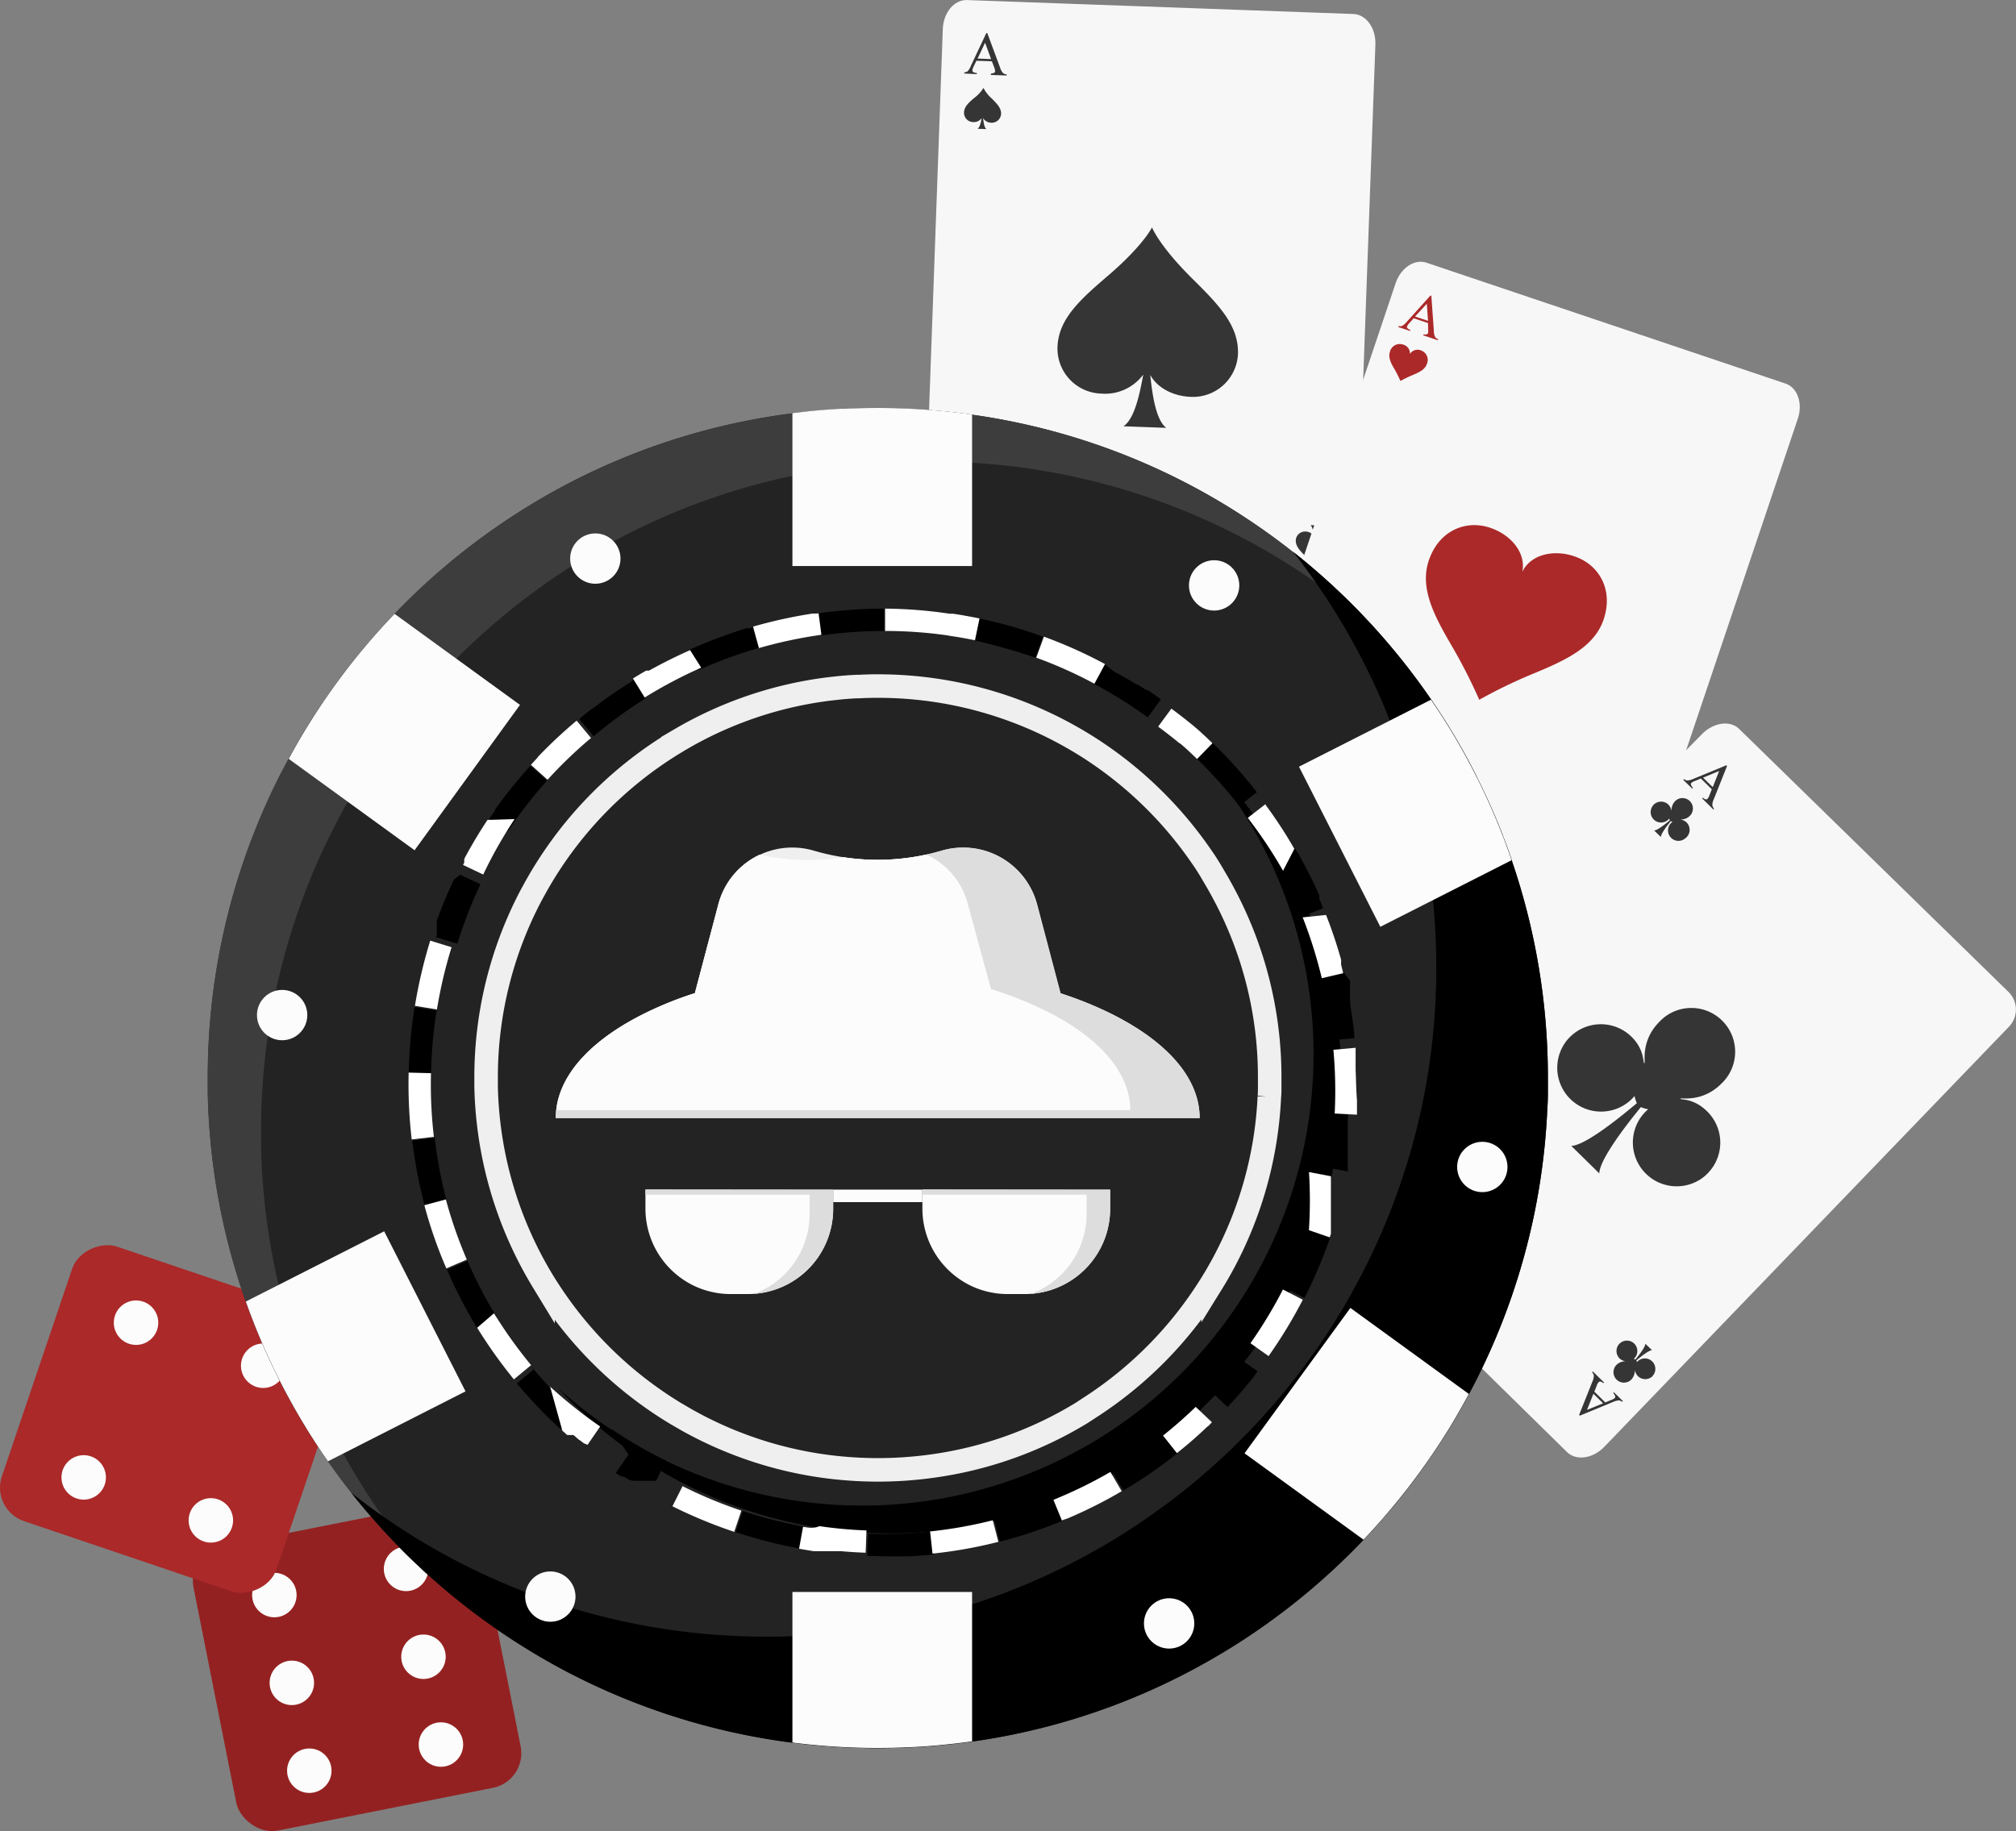 <svg xmlns="http://www.w3.org/2000/svg" id="Слой_1" data-name="Слой 1" viewBox="0 0 342.77 311.42"><rect x="0" y="0" width="342.77" height="311.42" fill="#808080" stroke="none"/><defs><style>.cls-2{fill:#fcfcfc}.cls-3{fill:#ab2929}.cls-4{fill:#f7f7f7}.cls-5{fill:#353535}.cls-11{fill:#ddd}</style></defs><rect width="49.29" height="49.29" x="51.59" y="277.35" rx="6" style="fill:#942121" transform="rotate(-11.24 -25.536 371.591)"/><circle cx="49.62" cy="286.18" r="3.78" class="cls-2"/><circle cx="72" cy="281.74" r="3.78" class="cls-2"/><circle cx="46.65" cy="271.25" r="3.78" class="cls-2"/><circle cx="69.04" cy="266.8" r="3.78" class="cls-2"/><circle cx="52.59" cy="301.12" r="3.78" class="cls-2"/><circle cx="74.97" cy="296.67" r="3.78" class="cls-2"/><rect width="49.29" height="49.29" x="20.51" y="235.15" class="cls-3" rx="6" transform="rotate(-71.3 24.512 261.37)"/><circle cx="23.13" cy="224.93" r="3.78" class="cls-2"/><circle cx="44.75" cy="232.25" r="3.78" class="cls-2"/><circle cx="14.23" cy="251.24" r="3.78" class="cls-2"/><circle cx="35.85" cy="258.55" r="3.78" class="cls-2"/><path d="M230.25 106.36c-.1 2.8-1.94 5-4.12 4.93l-65.64-2.37c-2.18-.08-3.86-2.41-3.75-5.21l3.56-98.77c.1-2.8 1.94-5 4.12-4.93l65.68 2.37c2.18.07 3.86 2.41 3.75 5.21Z" class="cls-4"/><path d="M202.62 47.28c-5.53-5.49-6.75-8.61-6.75-8.61s-1.43 3-7.35 8.1c-4.74 4.07-8.54 7.38-8.72 12.22a7.67 7.67 0 0 0 7.39 7.94 8.09 8.09 0 0 0 7.19-3.23c-.54 3-1.44 7.55-3.37 8.79l7.28.27c-1.83-1.38-2.4-6-2.72-9 1.25 2.28 4 3.63 6.94 3.73a7.66 7.66 0 0 0 7.98-7.39c.12-4.85-3.43-8.42-7.87-12.82m-34.03-30.56a6.2 6.2 0 0 1-1.38-1.77 6 6 0 0 1-1.51 1.66c-1 .84-1.75 1.52-1.79 2.51a1.58 1.58 0 0 0 1.52 1.64 1.67 1.67 0 0 0 1.48-.67c-.11.62-.3 1.55-.7 1.81l1.5.05c-.38-.28-.49-1.23-.56-1.86a1.65 1.65 0 0 0 1.43.78 1.58 1.58 0 0 0 1.63-1.52c.03-.99-.72-1.73-1.62-2.63m.05-6.3-2.63-.09-.5 1.05a1.9 1.9 0 0 0-.19.59.33.33 0 0 0 .14.27 1.27 1.27 0 0 0 .63.18v.19l-2.14-.11v-.19a1.2 1.2 0 0 0 .55-.17 2.9 2.9 0 0 0 .6-1l2.59-5.5h.18l2.17 5.86a2.5 2.5 0 0 0 .48.9 1 1 0 0 0 .64.25v.19l-2.68-.1v-.24a1.1 1.1 0 0 0 .56-.12.32.32 0 0 0 .15-.27 2 2 0 0 0-.17-.71Zm-.13-.37-1.02-2.79-1.28 2.7Zm56.58 80.45a1.67 1.67 0 0 0-1.48.67c.11-.62.3-1.55.7-1.81l-1.5-.06c.38.29.49 1.24.56 1.86a1.67 1.67 0 0 0-1.43-.77 1.58 1.58 0 0 0-1.63 1.52c0 1 .69 1.72 1.61 2.63a6.2 6.2 0 0 1 1.38 1.77 6.1 6.1 0 0 1 1.51-1.67c1-.83 1.75-1.51 1.79-2.51a1.58 1.58 0 0 0-1.51-1.63m-3.22 10.38 2.63.09.49-1a1.8 1.8 0 0 0 .2-.59.4.4 0 0 0-.14-.28 1.3 1.3 0 0 0-.63-.17v-.19l2.14.08v.19a1.1 1.1 0 0 0-.55.17 3 3 0 0 0-.61 1l-2.58 5.49h-.18l-2.15-5.82a2.5 2.5 0 0 0-.48-.9 1 1 0 0 0-.64-.25v-.2l2.68.1v.18a1 1 0 0 0-.55.12.32.32 0 0 0-.15.27 2 2 0 0 0 .17.71Zm.13.37 1.05 2.78 1.28-2.69Z" class="cls-5"/><path d="M274.76 163.01c-.88 2.61-3.23 4.17-5.25 3.49l-61.02-20.57c-2-.68-2.95-3.34-2.07-5.94l30.87-91.83c.88-2.61 3.22-4.17 5.24-3.49l61.08 20.57c2 .68 2.94 3.34 2.07 5.94Z" class="cls-4"/><path d="M239.72 60.2a1.54 1.54 0 0 0-1.23-1.62 1.71 1.71 0 0 0-2.16 1.21c-.33 1 .17 2 .78 3a21 21 0 0 1 1 2 19 19 0 0 1 2.06-1c1.12-.47 2.12-.94 2.45-1.93a1.71 1.71 0 0 0-1-2.26 1.52 1.52 0 0 0-1.9.6m3.08-5.26-2.44-.82-.76.85a1.6 1.6 0 0 0-.34.5.3.3 0 0 0 0 .3 1.23 1.23 0 0 0 .54.34l-.06.17-2-.67.06-.17a1.1 1.1 0 0 0 .57 0 3 3 0 0 0 .83-.73l4-4.44h.16l.43 6a2.5 2.5 0 0 0 .2 1 1 1 0 0 0 .54.42l-.06.17-2.49-.84.06-.17a1 1 0 0 0 .55 0 .4.4 0 0 0 .22-.22 2.4 2.4 0 0 0 0-.71Zm0-.38-.21-2.91-2 2.18Zm29.53 96.41a1.52 1.52 0 0 0 1.23 1.62 1.72 1.72 0 0 0 2.16-1.21c.33-1-.18-2-.79-3a20 20 0 0 1-1-2 19 19 0 0 1-2.06 1c-1.12.46-2.12.94-2.45 1.92a1.71 1.71 0 0 0 1 2.27 1.53 1.53 0 0 0 1.91-.6m-3.09 5.25 2.44.83.77-.85a1.8 1.8 0 0 0 .34-.5.36.36 0 0 0-.05-.3 1.3 1.3 0 0 0-.55-.34l.06-.17 2 .67-.06.17a1.1 1.1 0 0 0-.57 0 3 3 0 0 0-.84.73l-4 4.44h-.17l-.42-6a2.6 2.6 0 0 0-.21-1 1 1 0 0 0-.49-.4l.06-.17 2.49.84-.06.17a1 1 0 0 0-.55-.05.34.34 0 0 0-.22.22 2 2 0 0 0 0 .71Zm0 .39.25 2.89 1.95-2.18Zm-10.41-59.37c.68-3.37-2.14-6.5-5.76-7.58-3.93-1.19-8.42.56-10.14 5.66-1.55 4.6.82 9.21 3.68 14.13a91 91 0 0 1 4.9 9.55 86 86 0 0 1 9.67-4.64c5.25-2.19 9.92-4.43 11.47-9 1.72-5.09-.79-9.2-4.64-10.63-3.52-1.37-7.68-.59-9.18 2.51" class="cls-3"/><path d="M272.74 246.07c-1.95 2-4.78 2.37-6.32.85l-46.57-45.75c-1.54-1.51-1.21-4.35.74-6.34l68.8-70c2-2 4.78-2.37 6.32-.86l45.78 44.71a4.19 4.19 0 0 1 .09 5.91Z" class="cls-4"/><path d="m291.05 134.22-1.86-1.83-1.07.44a1.8 1.8 0 0 0-.54.3.32.32 0 0 0-.08.29 1.27 1.27 0 0 0 .34.56l-.12.13-1.52-1.49.13-.13a1.13 1.13 0 0 0 .53.24 3 3 0 0 0 1.08-.29l5.58-2.3.12.12-2.25 5.65a2.3 2.3 0 0 0-.25 1 1 1 0 0 0 .3.61l-.13.13-1.9-1.87.13-.13a1 1 0 0 0 .48.29.36.36 0 0 0 .3-.1 1.9 1.9 0 0 0 .34-.63Zm.16-.36 1.09-2.75-2.74 1.13Zm-4.45 6a2 2 0 0 0-1.09-.51 2.16 2.16 0 0 0 1.66-.62 1.771 1.771 0 0 0-2.53-2.48 2.27 2.27 0 0 0-.6 1.67 2 2 0 0 0-.52-1.08 1.78 1.78 0 0 0-2.51 0 1.4 1.4 0 0 0-.21.27 1.77 1.77 0 0 0 2.76 2.2l.09-.11a1.7 1.7 0 0 0 .1.29c-.57.49-2.06 1.71-2.66 1.74l1.14 1.11c0-.6 1.21-2.11 1.68-2.69a1.3 1.3 0 0 0 .3.09l-.11.1a1.774 1.774 0 0 0 2.23 2.76 2 2 0 0 0 .27-.22 1.79 1.79 0 0 0 0-2.52m-15.68 96.8 1.86 1.83 1.07-.44a1.9 1.9 0 0 0 .54-.3.35.35 0 0 0 .08-.3 1.2 1.2 0 0 0-.35-.55l.13-.13 1.52 1.49-.13.13a1.1 1.1 0 0 0-.53-.25 3.3 3.3 0 0 0-1.08.3l-5.58 2.3-.12-.13 2.25-5.64a2.6 2.6 0 0 0 .25-1 1 1 0 0 0-.3-.61l.13-.13 1.9 1.86-.13.13a1 1 0 0 0-.48-.28.33.33 0 0 0-.3.1 1.9 1.9 0 0 0-.34.63Zm-.16.36-1.09 2.74 2.74-1.12Zm10.04-3.02a1.7 1.7 0 0 0 .22-.27 1.78 1.78 0 0 0-2.76-2.21.5.5 0 0 1-.1.11 1 1 0 0 0-.09-.29c.57-.48 2.06-1.71 2.65-1.73l-1.13-1.11c0 .6-1.21 2.11-1.68 2.68a2 2 0 0 0-.3-.08 1 1 0 0 0 .11-.11 1.77 1.77 0 0 0-2.25-2.71 1.4 1.4 0 0 0-.27.21 1.78 1.78 0 0 0 0 2.51 1.83 1.83 0 0 0 1.13.5 2.16 2.16 0 0 0-1.66.62 1.775 1.775 0 0 0 2.53 2.49 2.27 2.27 0 0 0 .6-1.67 1.9 1.9 0 0 0 .52 1.07 1.77 1.77 0 0 0 2.51 0Zm9.28-45.02c-2.35-2.31-4.53-1.89-4.53-2.14s3.67.76 7-2.59a7.45 7.45 0 1 0-10.62-10.44c-3.26 3.32-2.25 7-2.51 7s.09-2.27-2.18-4.5a7.44 7.44 0 0 0-10.53.1 6.7 6.7 0 0 0-.9 1.12 7.45 7.45 0 0 0 11.52 9.32 6 6 0 0 0 .42-.47 6.2 6.2 0 0 0 .39 1.23c-2.39 2-8.63 7.16-11.14 7.26l4.76 4.67c.06-2.51 5.08-8.84 7.07-11.27a5.5 5.5 0 0 0 1.25.36c-.17.14-.33.29-.49.45a7.45 7.45 0 0 0 9.44 11.42 6.8 6.8 0 0 0 1.11-.92 7.44 7.44 0 0 0-.06-10.6" class="cls-5"/><path d="M278.69 201.81v2.67c0 1-.05 1.91-.11 2.87a113.1 113.1 0 0 1-13.3 48.2l-.72 1.32c-.74 1.34-1.51 2.67-2.3 4a114.6 114.6 0 0 1-35.69 36.71c-.87.56-1.74 1.11-2.62 1.64a113.1 113.1 0 0 1-43.13 15.44c-2.39.33-4.8.6-7.23.79l-1.61.11c-2.38.14-4.78.22-7.2.22A113.85 113.85 0 0 1 109 301.22a115 115 0 0 1-3.19-1.87A114.5 114.5 0 0 1 71.28 267q-1.4-2-2.71-4.07c-.4-.61-.79-1.23-1.16-1.86a113.3 113.3 0 0 1-16.56-56.73v-2.51a113.46 113.46 0 0 1 12.37-51.69 4 4 0 0 1 .19-.35c.39-.75.78-1.49 1.18-2.22A114.43 114.43 0 0 1 106 104.18l.63-.38.65-.39a113.1 113.1 0 0 1 43-14.62l2.12-.25c2-.23 4.12-.39 6.2-.5h.77c1.8-.09 3.6-.13 5.42-.13a115 115 0 0 1 16 1.12A113.1 113.1 0 0 1 224 104.47c1.22.75 2.44 1.52 3.64 2.32a114.4 114.4 0 0 1 31.18 30.7c1.21 1.76 2.38 3.57 3.49 5.4 1.08 1.77 2.1 3.59 3.08 5.44a112 112 0 0 1 7.15 16.44 113.7 113.7 0 0 1 6.15 37.04" style="fill:#232323" transform="translate(-15.51 -18.5)"/><path d="M231.39 201.81v1.56c0 .56 0 1.12-.06 1.68a66.14 66.14 0 0 1-7.78 28.19l-.42.77c-.44.79-.88 1.56-1.35 2.32a66.9 66.9 0 0 1-20.87 21.47l-1.53 1a66.1 66.1 0 0 1-25.23 9c-1.39.2-2.8.35-4.23.46l-.94.07c-1.39.08-2.79.13-4.21.13a68 68 0 0 1-8.48-.54 66.1 66.1 0 0 1-24.1-8l-1.87-1.09a66.9 66.9 0 0 1-20.21-18.94c-.55-.78-1.07-1.57-1.59-2.38-.23-.35-.46-.72-.68-1.08a66.5 66.5 0 0 1-9.68-33.18v-1.47a66.3 66.3 0 0 1 7.24-30.23 2 2 0 0 1 .11-.21q.33-.65.69-1.29a66.67 66.67 0 0 1 24.23-25.36l.37-.23.38-.22a66.1 66.1 0 0 1 25.13-8.56l1.24-.14c1.19-.14 2.4-.23 3.62-.29h.45c1.06-.06 2.11-.08 3.17-.08a66.6 66.6 0 0 1 34.65 9.71c.71.43 1.43.88 2.13 1.35a67 67 0 0 1 18.23 17.95c.71 1 1.39 2.09 2 3.16q.94 1.56 1.8 3.18a66 66 0 0 1 7.79 31.27Z" style="fill:none;stroke:#efefef;stroke-miterlimit:10;stroke-width:4px" transform="translate(-15.51 -18.5)"/><path d="M249.75 125.94a114 114 0 0 0-13-10.07c-1.2-.8-2.42-1.57-3.65-2.32A113.34 113.34 0 0 0 173.83 97c-1.82 0-3.62 0-5.43.14h-.76c-2.08.11-4.14.27-6.19.5a113.1 113.1 0 0 0-45.08 14.87c-.22.13-.44.25-.65.39l-.63.38a114.34 114.34 0 0 0-42.62 45.58c-.07.12-.13.24-.19.36a113.3 113.3 0 0 0-12.38 51.67v2.51a113.37 113.37 0 0 0 16.55 56.73q.57.93 1.17 1.86a113.3 113.3 0 0 0 11.22 14.8 114.4 114.4 0 0 1-20.3-23.88c-.39-.61-.78-1.24-1.16-1.86a113.3 113.3 0 0 1-16.56-56.72v-2.52a113.46 113.46 0 0 1 12.37-51.69c.06-.12.12-.24.19-.36A114.34 114.34 0 0 1 106 104.18l.63-.38.65-.38a113.2 113.2 0 0 1 45.08-14.88c2-.22 4.12-.38 6.2-.5h.76c1.81-.09 3.61-.13 5.43-.13A113.4 113.4 0 0 1 224 104.47c1.23.75 2.44 1.52 3.64 2.32a114 114 0 0 1 22.11 19.15" style="fill:#3d3d3d" transform="translate(-15.51 -18.5)"/><path d="M263.18 183.31v2.67c0 1-.05 1.91-.11 2.87a113.1 113.1 0 0 1-13.3 48.2l-.72 1.32c-.74 1.34-1.51 2.67-2.3 4-.54.88-1.08 1.74-1.64 2.6-.28.43-.55.86-.84 1.29q-2 3-4.14 5.84l-.71.92-.62.79c-.29.38-.58.75-.88 1.11-.51.63-1 1.25-1.54 1.86-.32.39-.65.77-1 1.15s-.76.88-1.15 1.31-.7.78-1.06 1.17-.88.95-1.32 1.42a114.4 114.4 0 0 1-20.8 17.25c-.87.56-1.74 1.11-2.62 1.64a113.1 113.1 0 0 1-43.13 15.44c-2.39.33-4.8.6-7.23.79l-1.61.11c-2.38.14-4.78.22-7.2.22a113.85 113.85 0 0 1-55.77-14.56 115 115 0 0 1-3.19-1.87 114.4 114.4 0 0 1-30.58-27 116 116 0 0 0 11.63 8.08c1.06.63 2.12 1.25 3.19 1.85a113.5 113.5 0 0 0 55.73 14.54c1.48 0 3 0 4.43-.09.92 0 1.84-.08 2.76-.14.53 0 1.07-.07 1.61-.11a113.7 113.7 0 0 0 50.42-16.23q1.32-.81 2.61-1.65a114.2 114.2 0 0 0 35.69-36.72c.8-1.29 1.57-2.62 2.3-4a113 113 0 0 0 14-49.52c0-1 .09-1.92.11-2.88s0-1.77 0-2.66q0-5.73-.56-11.31a112.8 112.8 0 0 0-7.34-30.51 114 114 0 0 0-5.38-11.65q-1.47-2.77-3.08-5.44a115 115 0 0 0-8-11.6 114.4 114.4 0 0 1 23.51 25.15c.79 1.15 1.56 2.32 2.31 3.5.4.63.79 1.27 1.18 1.9 1.08 1.77 2.1 3.59 3.08 5.44.26.5.53 1 .78 1.5.17.32.33.64.49 1s.42.83.62 1.25c.63 1.29 1.23 2.6 1.82 3.93.2.45.39.9.59 1.36l.58 1.39c.14.34.27.67.4 1s.26.64.38 1 .19.49.28.73c.16.4.31.81.46 1.22.24.66.47 1.32.7 2a1 1 0 0 1 0 .14 113.7 113.7 0 0 1 6.16 36.99"/><path d="M165.28 70.5v25.76h-30.55v-26l2.12-.25c2-.23 4.12-.39 6.2-.5h.77c1.8-.09 3.6-.13 5.42-.13a115 115 0 0 1 16.04 1.12m0 200.22v25.41c-2.39.33-4.8.6-7.23.79l-1.61.11c-2.38.14-4.78.22-7.2.22a114 114 0 0 1-14.51-.92v-25.61Zm91.74-124.44-22.33 11.33-13.83-27.23 22.44-11.39c1.21 1.76 2.38 3.57 3.49 5.4 1.08 1.77 2.1 3.59 3.08 5.44a112 112 0 0 1 7.15 16.45M79.15 236.61 55.77 248.5q-1.4-2-2.71-4.07c-.4-.61-.79-1.23-1.16-1.86a113.4 113.4 0 0 1-10.1-21.24l23.52-11.94Zm170.59.44-.72 1.32c-.74 1.34-1.51 2.67-2.3 4a115.3 115.3 0 0 1-14.89 19.46l-20.23-14.69 18-24.72ZM88.41 119.87l-17.92 24.72-21.4-15.54a113.7 113.7 0 0 1 18-24.66Z" class="cls-2"/><circle cx="206.43" cy="99.55" r="4.28" class="cls-2"/><circle cx="93.57" cy="271.51" r="4.28" class="cls-2"/><circle cx="252.03" cy="198.45" r="4.28" class="cls-2"/><circle cx="47.97" cy="172.62" r="4.28" class="cls-2"/><circle cx="198.78" cy="276.07" r="4.28" class="cls-2"/><circle cx="101.22" cy="94.99" r="4.28" class="cls-2"/><path d="M228.08 184a76.76 76.76 0 0 1-133.23 52 76.77 76.77 0 0 0 108.41-108.5 76.56 76.56 0 0 1 24.82 56.5"/><path d="M150.35 103.5h-.43a79.5 79.5 0 0 0-10.93.82l.54 3.76a75.5 75.5 0 0 1 10.82-.78zm-22.48 3.23-.35.1h-.57a83 83 0 0 0-9.67 3.64l1.55 3.46a79 79 0 0 1 10.19-3.75l-1.06-3.65Zm-20.72 9.32q-3.3 2.07-6.39 4.44l-.07.06-.07.05h-.07l-.07.05c-.69.54-1.36 1.08-2 1.64l2.45 2.91a79 79 0 0 1 8.77-6.4l-2-3.21Zm-17.38 14.63a81 81 0 0 0-5.6 7l-.05.07v.14c-.32.44-.62.89-.92 1.34l3.16 2.11a76 76 0 0 1 6.64-8.57l-2.83-2.53Zm-12.58 18.88q-1.62 3.39-2.92 7v2.38c0 .14-.09.28-.14.43l3.63 1.11a74.6 74.6 0 0 1 3.93-10.1l-3.43-1.62Zm-6.7 21.7a82 82 0 0 0-1 11.34l3.8.07a79 79 0 0 1 .94-10.82zm3.37 22.24-3.77.45a81 81 0 0 0 2.15 11.18l3.67-1a77 77 0 0 1-2-10.65Zm5.63 20.91-3.49 1.5a78.4 78.4 0 0 0 5.24 10.1l3.24-2a74 74 0 0 1-5-9.61Zm11.31 18.42-2.92 2.43a82 82 0 0 0 6.72 7.13l.06.06.06.05.61.56 2.55-2.82a78 78 0 0 1-7.52-7.82Zm16.06 14.53-2.17 3.14.71.47h.07l.07.05.07.05h.18l.07.05h.23l.07.05.08.05.08.05.25.15.08.05.15.09.16.1h.15l.08.05h.08l.1.06h.22l.07.05h3.89l1.68-3.41a77 77 0 0 1-9.38-5.46Zm19.43 9.59-1.2 3.6a82 82 0 0 0 11 2.82l.67-3.74a79 79 0 0 1-10.51-2.68Zm32.12 3.48a74 74 0 0 1-8 .43c-.93 0-1.88 0-2.82-.05l-.14 3.79c.85 0 1.69 0 2.54.06h4.69c1.38-.07 2.76-.18 4.15-.33l-.41-3.78Zm20.94-5.39a75 75 0 0 1-10.31 3.46l.95 3.68a80 80 0 0 0 10.79-3.62l-1.46-3.51Zm18.64-11a76 76 0 0 1-8.08 5.64l-.86.51 1.94 3.27.5-.3.28-.16a77 77 0 0 0 8.48-5.92l-2.37-3Zm14.81-15.78a76 76 0 0 1-6.85 8.41l2.77 2.6c1.49-1.58 2.92-3.23 4.27-4.93l.15-.18.1-.12v-.05l.05-.07.11-.14.11-.15.1-.14.1-.14.08-.11v-.07l-3.11-2.19Zm9.86-19.27a77 77 0 0 1-4.25 10l3.38 1.73a80 80 0 0 0 4.38-10.31l-3.59-1.24Zm4.07-21.24a76.5 76.5 0 0 1-1.3 10.75l3.73.72v-.2a2 2 0 0 1 0-.28v-10.46l-3.79-.17Zm1.67-22.44-3.7.88a76 76 0 0 1 1.77 10.7l3.78-.35v-.86c-.17-1.54-.39-3.07-.65-4.59v-.59l-.06-.35v-3.39Zm-8.37-21.12-3.3 1.89a77 77 0 0 1 4.7 9.77l3.53-1.4c-.18-.47-.37-.93-.57-1.4l-.07-.16v-.61l-.09-.22q-1.61-3.57-3.54-7Zm-13.93-17.94-2.64 2.73a77 77 0 0 1 7.24 8.08l3-2.33q-2.27-2.93-4.8-5.63l-.25-.27-.22-.23-.17-.17-.13-.14-.11-.11-.08-.08-.07-.07-.06-.07-.06-.06Zm-18.37-13.35-1.78 3.35c1.34.72 2.69 1.48 4 2.28 1.77 1.08 3.52 2.25 5.2 3.47l2.23-3.07c-.68-.5-1.37-1-2.07-1.46l-.09-.07-.09-.06h-.22l-.08-.06-.08-.05-.08-.05-.13-.08-.13-.08-.13-.08-.18-.11-.17-.11-.13-.09-.12-.08-.13-.08h-.08l-.08-.05h-.07l-.16-.09c-1.23-.75-2.48-1.45-3.73-2.11Zm-23.74-8.27-.77 3.72a112 112 0 0 1 12.82 3.48l1.29-3.57a78 78 0 0 0-10.95-3.11Z"/><path d="m111.12 261.79.63.56.06.06.07.06.06.06H113l.06.05.07.06.07.05.07.05.06.06.06.06.06.06.24.19.06.06.13.11.13.11h.06l.07.06.07.06.07.05.1.07.07.06.07.05.07.05.07.06.07.05.07.05.07.06h.13l.06.05h.07l.07.05.06.05h.07l.07.05 2.15-3.13a80 80 0 0 1-8.5-6.76Zm43.57-139-.36.05h-.68a82 82 0 0 0-10.1 2.22l1 3.65a77.5 77.5 0 0 1 10.62-2.26Zm-24.85 151.86a81 81 0 0 0 10.51 4.35l1.21-3.61a76 76 0 0 1-10-4.16Zm3-145.59a89 89 0 0 0-7 3.49h-.48c-.75.43-1.49.87-2.23 1.33l2 3.23a79 79 0 0 1 9.6-5.07Zm-36.2 115.23a82 82 0 0 0 5.62 8l.06.07.05.07c.17.22.34.43.52.64l2.92-2.42a79 79 0 0 1-6.31-8.82Zm16.91-103.24a82 82 0 0 0-6.55 6.13l-.06.06v.06l-.06.06-1.1 1.2 2.83 2.54A75 75 0 0 1 116 144Zm-15.16 16.89q-2.08 3.13-3.89 6.51v.08l-.06.11v.55l-.2.4 3.43 1.63a75.4 75.4 0 0 1 5.34-9.43Zm-6.1 21.64-3.63-1.12a83 83 0 0 0-2.6 11.09l3.74.61a79 79 0 0 1 2.49-10.58m151.6 4.42-.36-1.47v-.81l-.06-.23c-.71-2.51-1.55-5-2.5-7.4l-3.97.41a79 79 0 0 1 3.25 10.35Zm-155.1 17-3.8-.1a82 82 0 0 0 .52 11.37l3.77-.44a76.6 76.6 0 0 1-.49-10.83m-1.13 22.45a77 77 0 0 0 3.74 10.75l3.48-1.5a76 76 0 0 1-3.56-10.23Zm147.92-60.59q-1.83-3.21-4-6.26l-.21-.29-.18-.26-.14-.19-.12-.16-.09-.12-.06-.09-.06-.08v-.08l-.06-.07-3 2.32a78 78 0 0 1 6 9ZM246 200.52v-3.84l-3.78.34a77 77 0 0 1 .22 10.84l3.79.2v-2.46c-.16-2-.15-3.54-.23-5.08m-32.76 62.09 2.37 3q2.55-2 4.93-4.27l.17-.16.11-.1h.05l.07-.06.12-.12.12-.13.12-.12.12-.13.09-.1.06-.06-2.76-2.61a79 79 0 0 1-5.53 4.86Zm5.77-115 2.65-2.72c-.6-.59-1.21-1.17-1.84-1.74l-.09-.08-.08-.08-.07-.07-.07-.06-.08-.07-.11-.1-.12-.1-.12-.1-.15-.14-.16-.13-.12-.1-.11-.1-.12-.1-.08-.06-.07-.06-.07-.06-.14-.11q-1.68-1.37-3.39-2.62l-2.25 3.06c1.23.9 2.46 1.86 3.64 2.83-.06-.17 1.51 1.23 2.99 2.68Zm19 80.07 3.59 1.24.06-.2.09-.26.05-.15v-9.56a2 2 0 0 0 0-.22l-3.73-.71a77 77 0 0 1-.01 9.83Zm-9.91 19.23 3.1 2.2a82 82 0 0 0 5.82-9.58l-3.38-1.74a78 78 0 0 1-5.49 9.09Zm-24.71-115.48a78.6 78.6 0 0 0-10.39-4.66l-1.3 3.57a75.4 75.4 0 0 1 9.89 4.43Zm-7.85 141.74-.92.39 1.44 3.51.54-.22h.07l.29-.12h.04a79 79 0 0 0 9.23-4.64l-1.92-3.28a75 75 0 0 1-8.77 4.36m-21.89 5.76.41 3.77a78 78 0 0 0 11.2-2l-.95-3.67a76 76 0 0 1-10.66 1.9m3.21-152.32c1.47.21 3 .47 4.42.78l.77-3.72c-1.49-.31-3-.58-4.49-.8H177a79 79 0 0 0-11-.87v3.8a75 75 0 0 1 10.81.78Zm-24.81 151.53-.68 3.73c.83.15 1.67.29 2.5.42h4.67c1.38.12 2.76.21 4.15.26l.14-3.79a74 74 0 0 1-8-.73c-.92.43-1.83.28-2.78.11" style="fill:#fff" transform="translate(-15.51 -18.5)"/><path d="M203.97 190.13H94.49c0-6.42 5-12.28 13.18-16.79 10-5.52 24.93-9 41.54-9s31.51 3.49 41.55 9c8.24 4.51 13.21 10.37 13.21 16.79" class="cls-2"/><path d="M197.45 193.5h-65.39l5.6-21.23a13 13 0 0 1 16.2-9.12 38.44 38.44 0 0 0 21.78 0 13 13 0 0 1 16.21 9.12Z" style="fill:#efefef" transform="translate(-15.51 -18.5)"/><path d="M203.97 190.13H94.49a12 12 0 0 1 .08-1.34c.63-5.89 5.46-11.26 13.1-15.45a60 60 0 0 1 10.46-4.44l4-15.13a12.9 12.9 0 0 1 7.06-8.44 38.7 38.7 0 0 0 14.14.44 38.7 38.7 0 0 0 14.13-.44c.87-.18 1.74-.41 2.61-.66a13 13 0 0 1 16.2 9.12l4 15.12a61 61 0 0 1 10.46 4.45c8.27 4.49 13.24 10.35 13.24 16.77" class="cls-11"/><path d="M192.17 188.79H94.6c.63-5.89 5.46-11.26 13.1-15.45a60 60 0 0 1 10.46-4.44l4-15.13a12.9 12.9 0 0 1 7.06-8.44 38.7 38.7 0 0 0 14.14.44 38.7 38.7 0 0 0 14.13-.44 12.66 12.66 0 0 1 7 8.18l4 14.68a63.4 63.4 0 0 1 10.5 4.31c8.22 4.37 13.18 10.07 13.18 16.29m-50.51 13.51h15.16v2.13h-15.16z" class="cls-2"/><path d="M141.66 202.31v3.25a14.49 14.49 0 0 1-14.49 14.5h-2.94a15 15 0 0 1-1.89-.12 15 15 0 0 1-2.6-.59 14 14 0 0 1-2-.82 14.57 14.57 0 0 1-8-13v-3.25Z" class="cls-2"/><path d="M141.66 202.31v3.25a14.49 14.49 0 0 1-13.43 14.46 14.49 14.49 0 0 0 9.43-13.58v-3.26h-27.92v-.87Z" class="cls-11"/><path d="M188.75 202.31v3.25a14.49 14.49 0 0 1-14.49 14.5h-2.94a15 15 0 0 1-1.89-.12 15 15 0 0 1-2.6-.59 14 14 0 0 1-2-.82 14.57 14.57 0 0 1-8-13v-3.25Z" class="cls-2"/><path d="M188.75 202.31v3.25a14.49 14.49 0 0 1-13.43 14.46 14.49 14.49 0 0 0 9.43-13.58v-3.26h-27.92v-.87Z" class="cls-11"/></svg>
